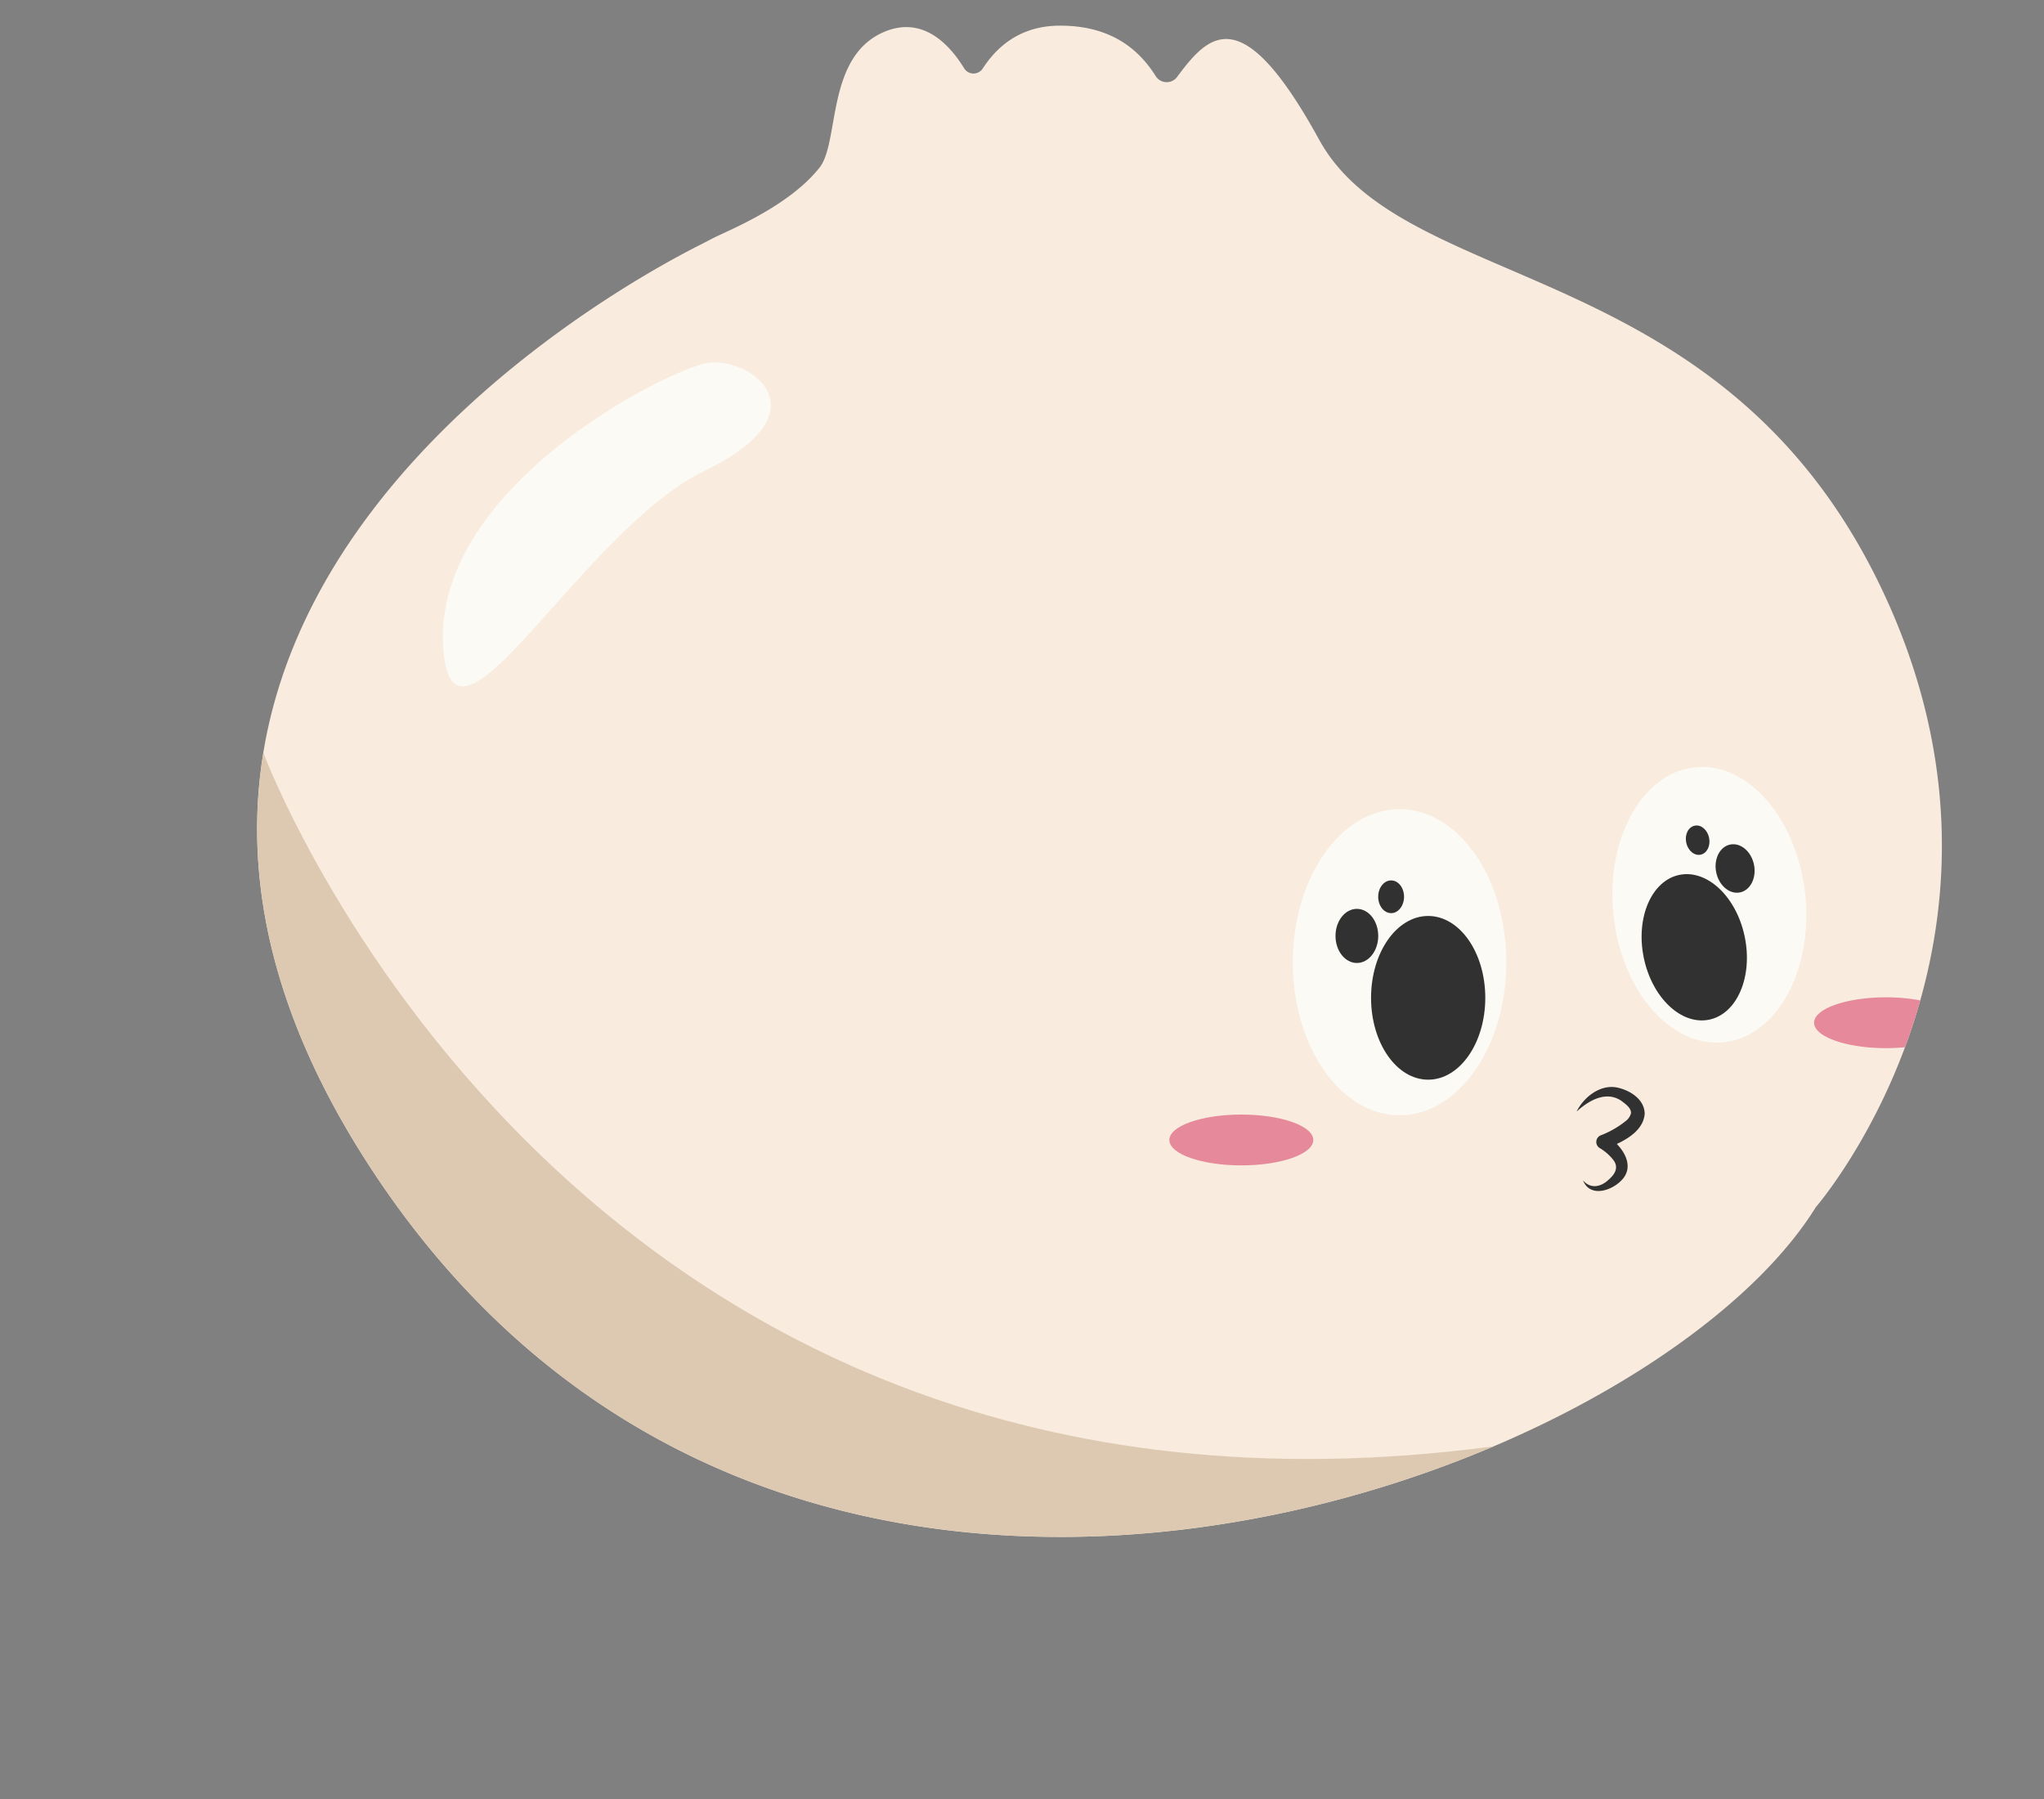 <?xml version="1.0" encoding="UTF-8"?>
<!DOCTYPE svg PUBLIC '-//W3C//DTD SVG 1.0//EN'
          'http://www.w3.org/TR/2001/REC-SVG-20010904/DTD/svg10.dtd'>
<svg height="533.8" preserveAspectRatio="xMidYMid meet" version="1.0" viewBox="-76.3 -7.6 606.6 533.8" width="606.6" xmlns="http://www.w3.org/2000/svg" xmlns:xlink="http://www.w3.org/1999/xlink" zoomAndPan="magnify"
><rect x="-76.3" y="-7.6" width="606.6" height="533.8" fill="#808080" stroke="none"/><g data-name="Layer 2"
  ><g data-name="Layer 2"
    ><g id="change1_1"
      ><path d="M135.18,63.14c-1,.52-1.94,1-2.93,1.53-22.53,11.19-208.55,110.16-96.76,277,123.59,184.46,376.32,90.93,427.08,8.94,0,0,67.69-77.88,21-180.38S340.82,80.54,315.19,33.86C292.41-7.62,282.65,2.23,273.05,15.21a3.85,3.85,0,0,1-6.35-.2c-4.15-6.57-11.9-15-28.38-15-13.38,0-19.87,8-23,12.75a3.26,3.26,0,0,1-5.52-.14c-4-6.52-11.93-15.71-23.65-10.78-17.39,7.32-13.21,32.62-19.22,40.27C157.7,53.84,139.25,61,135.18,63.14Z" fill="#f9ecde"
      /></g
      ><g id="change2_1"
      ><path d="M367,421.55C92,458.19,1.85,215.77,1.85,215.76c-5.92,36.12,1.7,78.24,33.64,125.9C120.77,468.94,267.52,463.86,367,421.55Z" fill="#ddc9b1"
      /></g
      ><g id="change3_1"
      ><ellipse cx="339.05" cy="277.92" fill="#fbfaf5" rx="31.68" ry="45.41"
      /></g
      ><g id="change4_1"
      ><ellipse cx="347.54" cy="288.48" fill="#313131" rx="16.95" ry="24.29"
      /></g
      ><g id="change4_2"
      ><ellipse cx="326.38" cy="270.11" fill="#313131" rx="6.34" ry="8.03"
      /></g
      ><g id="change4_3"
      ><path d="M340.38,258.49c0,2.69-1.72,4.86-3.83,4.86s-3.84-2.17-3.84-4.86,1.72-4.85,3.84-4.85S340.38,255.81,340.38,258.49Z" fill="#313131"
      /></g
      ><g id="change3_2"
      ><ellipse cx="431" cy="260.85" fill="#fbfaf5" rx="28.61" ry="41.01" transform="rotate(-5.96 431.257 261.004)"
      /></g
      ><g id="change4_4"
      ><ellipse cx="426.5" cy="273.5" fill="#313131" rx="15.3" ry="21.93" transform="rotate(-11.61 426.412 273.464)"
      /></g
      ><g id="change4_5"
      ><ellipse cx="438.62" cy="250.13" fill="#313131" rx="5.72" ry="7.25" transform="rotate(-11.61 438.477 250.094)"
      /></g
      ><g id="change4_6"
      ><path d="M424.12,242.4c.49,2.38,2.4,4,4.28,3.6s3-2.62,2.51-5-2.4-4-4.28-3.6S423.63,240,424.12,242.4Z" fill="#313131"
      /></g
      ><g id="change5_1"
      ><ellipse cx="292.09" cy="330.66" fill="#e5899b" rx="21.36" ry="7.54"
      /></g
      ><g id="change5_2"
      ><path d="M483.43,288.33c-11.79,0-21.36,3.38-21.36,7.54s9.57,7.54,21.36,7.54c1.95,0,3.82-.1,5.61-.27,1.63-4.38,3.16-9,4.54-13.9A54.39,54.39,0,0,0,483.43,288.33Z" fill="#e5899b"
      /></g
      ><g id="change3_3"
      ><path d="M134.25,100c-11,1.16-84.78,37.74-78.77,87.11,4.11,33.76,41.52-37.69,77.32-55S147,98.69,134.25,100Z" fill="#fbfaf5"
      /></g
      ><g id="change4_7"
      ><path d="M391.62,322.17c2.1-4.22,7.11-8.27,12.32-7,3.64.86,7.79,3.47,7.86,7.7-.45,5.69-7,8.58-11.6,10.39l.36-3.79c4.12,2.5,8.59,8.36,4.64,12.85-2.92,3.34-9.59,5.65-11.71.32,2.21,2.59,5.24,2,7.5-.11,1.92-1.63,3.27-3.68,1.45-6a14.55,14.55,0,0,0-4-3.48,2.12,2.12,0,0,1,.37-3.79,27.61,27.61,0,0,0,7.29-4.17,4.28,4.28,0,0,0,1.64-2.4c.06-1.57-1.7-2.74-2.87-3.65-4.45-3-9.5-.25-13.21,3.13Z" fill="#313131"
      /></g
    ></g
  ></g
></svg
>
